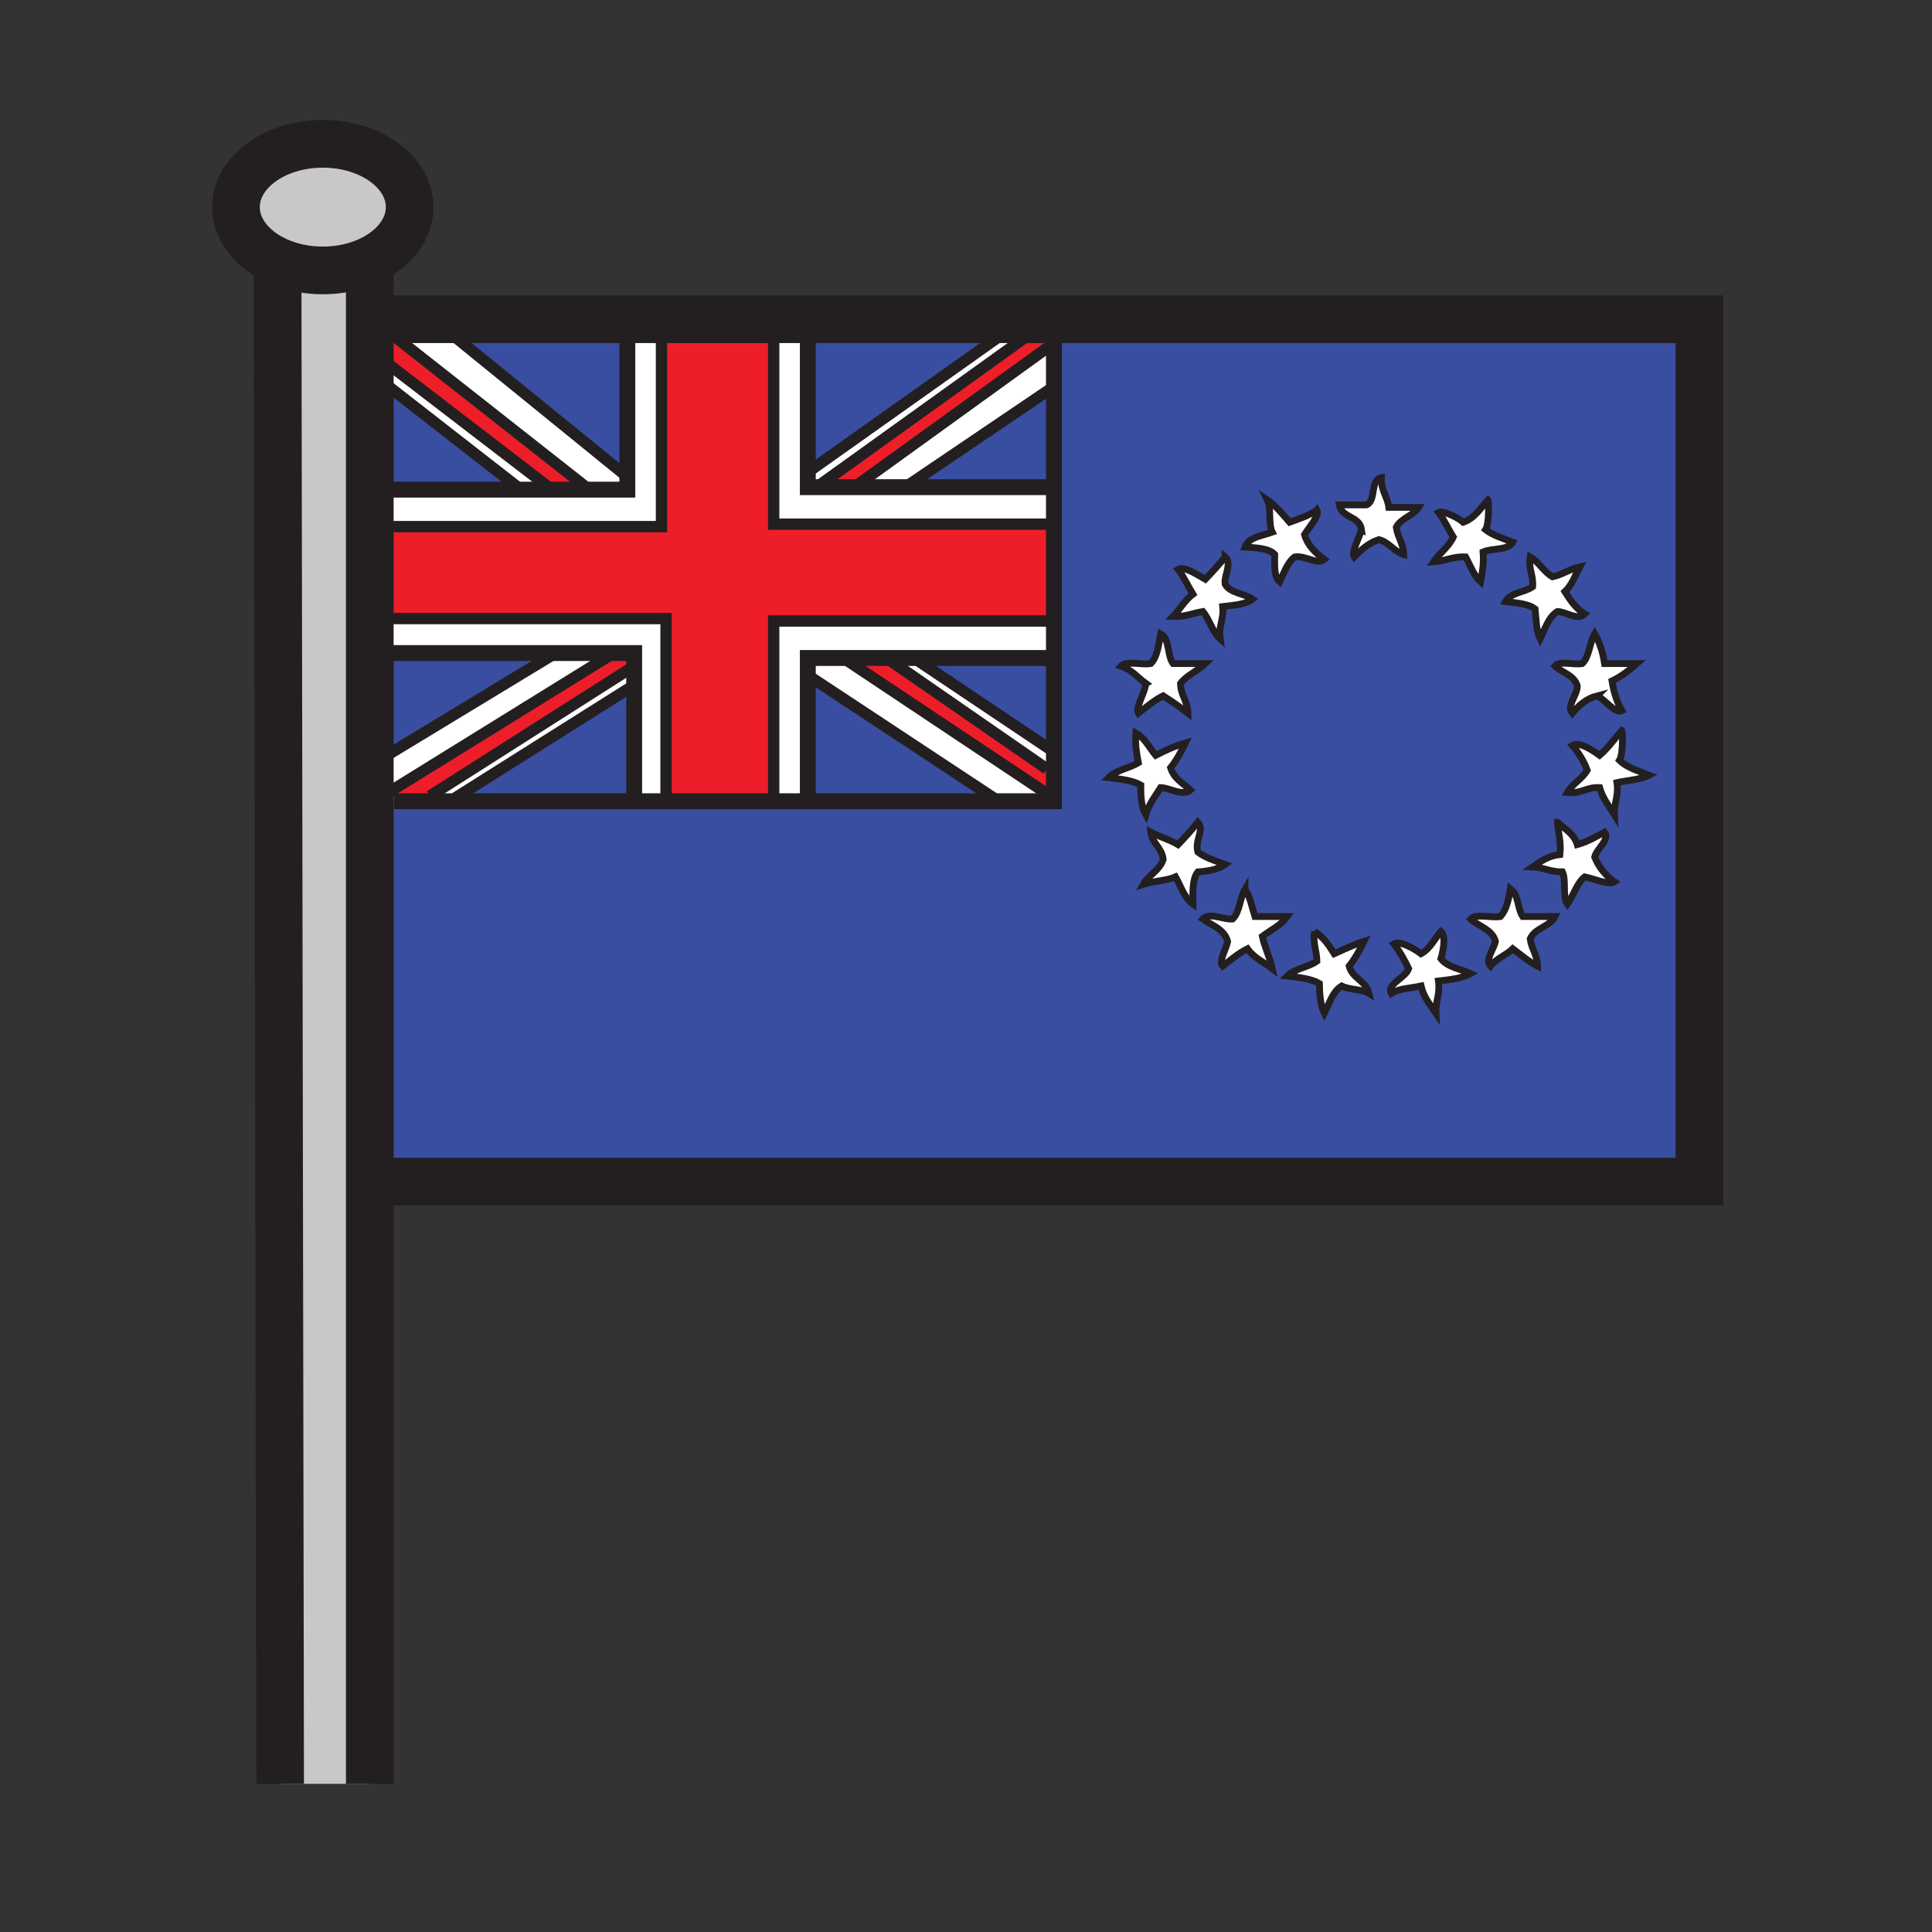 <svg xmlns="http://www.w3.org/2000/svg" width="850.89" height="850.89" viewBox="0 0 850.89 850.89" overflow="visible"><rect x="0" y="0" width="850.89" height="850.89" fill="#333333" stroke="none"/><path d="M655.35 220.18c-3.33 3.58-5.77 8.05-10.92 9.82-2.27-2.14-9.18-5.32-10.92-4.37 2.561 3.27 4.32 7.33 6.55 10.92-2.109 4.45-6.06 7.05-8.739 10.93 5.18-.29 8.42-2.51 14.199-2.19 2.03 3.79 3.53 8.12 6.561 10.92.74-3.99 1.52-7.94 1.09-13.1 3.99-1.84 11.1-.55 13.1-4.37-4.229-1.59-8.72-2.93-12.01-5.46 1.609-2.43 1.449-12.25 1.089-13.1zm-191.17 10.67V146.61H355.78v-6.02h392.65v379.83H168.81l-1.57-170.86 3.01-.03.88-.54 2.41 3.89h290.64V230.85zM726.34 341.4c-4.67-1.88-9.83-3.27-13.1-6.55 1.62-2.43 1.45-12.32 1.09-13.11-3.32 3.6-6.08 7.76-9.83 10.92-2.76-2.01-8.95-6.29-12.01-4.36 2.7 3.11 4.979 6.66 6.55 10.92-2.25 3.93-6.49 5.89-8.74 9.83 6.101.64 8.42-2.51 14.2-2.19 1.38 4.81 4.16 8.22 6.55 12.02-.25-5.36 1.931-8.27 1.09-14.2 4.76-1.07 10.39-1.26 14.2-3.28zm-5.46-49.15h-14.2c-.77-5.04-2.199-9.44-4.359-13.1-2.301 3.89-2.28 10.1-5.471 13.1-3.67.7-10.14-1.4-12.01 1.1 3.21 2.98 8.44 3.94 9.83 8.73.09 4.14-4.96 8.81-2.18 12.02 2.84-3.35 6-6.38 10.92-7.65 3.52 1.61 7.93 8.04 10.92 6.56-2.16-3.67-3.59-8.06-4.37-13.11 4.21-1.98 7.62-4.76 10.92-7.65zm-22.93 93.93c3.7.71 10.68 3.82 13.1 2.19-3.83-2.72-6.87-6.24-8.729-10.93.81-3.6 6.84-7.66 4.359-10.92-3.859 1.96-7.449 4.2-12.01 5.46-1.41-4.77-5.51-6.86-8.74-9.83.28 4.82 1.75 8.45 1.09 14.2-5.25.57-8.56 3.08-12.01 5.46 4.83.27 7.96 2.24 13.11 2.19 1.78 3.68-.09 11 2.18 14.19 2.77-3.78 4.02-9.09 7.65-12.01zm-12.02-116.86c3.65.04 8.851 4.18 12.021 1.09-3.83-2.36-6.36-6.02-8.74-9.83 3.021-2.8 4.521-7.13 6.55-10.92-4.51.95-7.5 3.42-12.01 4.37-3.94-2.25-5.9-6.49-9.83-8.74-.86 5.59 1.53 7.93 1.09 13.11-3.609 2.58-9.819 2.55-12.01 6.55 4.86.6 10.06.86 13.1 3.28.45 4.65.511 9.69 2.19 13.1 2.229-4.31 3.589-9.51 7.639-12.01zm-1.09 134.34h-14.2c-2.38-3.45-1.729-9.92-5.46-12.02-.77 4.69-1.779 9.14-4.37 12.02-4.029.69-10.88-1.42-13.1 1.09 3.58 3.33 9.4 4.43 10.92 9.83-.54 3.15-4.81 8.23-2.189 10.92 2.479-3.35 6.899-4.76 9.829-7.65 3.53 2.67 6.811 5.58 10.921 7.65-.141-4.95-2.671-7.52-3.271-12.01 2.08-4.84 8.57-5.27 10.92-9.83zm-51.33 28.39c5.21-.609 10.51-1.14 14.2-3.27-4.49-2.07-10.28-2.83-13.11-6.56.761-2.58 2.53-9.77 0-12.01-2.83 3.36-4.75 7.62-8.739 9.83-2.721-2.05-9.29-5.95-12.011-4.37 2.58 3.24 4.641 7.01 6.551 10.92-1.341 4.15-9.87 6.84-7.641 10.92 3.26-2.189 8.641-2.279 13.101-3.27 1.159 5.029 4.069 8.31 6.56 12.01-.261-5.35 1.919-8.27 1.089-14.2zm-8.74-208.6h-13.1c-.62-4.84-3.54-7.39-3.28-13.11-5.149 1.04-2.14 10.24-6.56 12.02h-12.01c1.05 5.86 9.029 4.8 9.83 10.92-.971 3.44-4.591 9.91-3.28 12.01 3.11-3.08 6.27-6.11 10.93-7.64 4.59 1.23 6.48 5.16 10.92 6.55-.149-4.95-2.68-7.52-3.279-12.01 2.129-4.06 7.429-4.95 9.829-8.74zm-21.84 214.06c-1.3-5.62-7.33-6.5-8.739-12.01 2.579-3.24 4.64-7.01 6.55-10.92-4.71 1.47-8.79 3.59-13.101 5.46-2.38-3.81-4.909-7.47-8.739-9.83-.73 5.47 1.01 8.45 1.09 13.1-3.82 2.73-9.84 3.27-13.101 6.56 5.2.61 10.5 1.14 14.19 3.27.07 5.04.51 9.69 2.189 13.11 2.24-4.32 3.591-9.51 7.641-12.01 3.34 1.76 8.88 1.32 12.02 3.27zm-32.77-192.22c4.859-.81 10.06 3.71 13.109 1.09-3.76-2.79-7.239-5.87-8.739-10.92 1.779-2.99 6.83-8.41 5.46-10.92-3.29 2.54-7.771 3.87-12.01 5.46-3.051-3.5-5.931-7.18-9.83-9.83 1.81 3.66.38 10.55 2.18 14.2-4.55 1.64-10.29 2.09-12.01 6.55 5.08.39 10.449.47 13.1 3.28-.03 4.77-.4 9.87 2.19 12.01 1.91-3.91 3.29-8.36 6.55-10.92zm-3.27 158.37h-14.199c-1.32-4.14-2.12-8.81-4.37-12.02-2.301 3.89-2.271 10.11-5.46 13.11-4.11.42-9.87-3.17-13.11 0 4.05 2.87 9.41 4.42 10.92 9.83-.47 3.21-4.16 8.86-2.18 10.92 3.52-2.67 6.8-5.58 10.92-7.65 2.67 3.89 7.21 5.9 10.92 8.74-1.08-5.11-3.28-9.09-4.37-14.2 3.719-2.84 8.259-4.85 10.929-8.73zm-28.4-136.53c4.859-.6 10.06-.86 13.109-3.27-3.609-2.58-9.819-2.56-12.02-6.55-.62-3.96 3.24-9.06 0-12.02-2.76 3.42-5.71 6.67-8.74 9.83-3.06-1.7-9.25-5.98-12.01-4.37 2.56 3.26 4.33 7.33 6.55 10.92-3.54 2.65-5.71 6.66-8.729 9.83 5.29.2 8.75-1.44 13.1-2.18 2.98 3.58 4.19 8.92 7.65 12.01-.84-5.93 1.73-8.46 1.09-14.2zM527.57 384c4.76-.33 9.06-1.14 12.01-3.28-4.24-1.59-8.72-2.92-12.01-5.46-1.54-5.23 3.149-9.89 0-13.11-2.771 3.42-5.71 6.67-8.74 9.83-3.59-2.23-8.25-3.4-12.01-5.46.67 5.15 4.949 6.7 5.46 12.02-1.601 4.95-6.37 6.74-8.74 10.92 4.38-1.45 10.14-1.51 14.2-3.28 2.37 4.19 3.83 9.28 7.64 12.01-.08-5.54-.25-11.18 2.19-14.19zm3.27-91.75h-14.189c-2.67-3.52-1.41-10.96-5.46-13.1-.931 4.9-1.46 10.19-4.37 13.1-4.04.7-10.88-1.41-13.11 1.1 4.64 1.55 7.33 5.04 10.92 7.64-.37 4.4-4.71 10.52-3.27 13.11 3.52-2.67 6.8-5.58 10.92-7.65 3.76 2.43 7.45 4.93 10.92 7.65-.07-5.39-3.21-7.72-3.28-13.11 2.829-3.73 7.629-5.47 10.919-8.74zm-19.65 54.61c3.93.12 9.79 3.98 13.1 1.1-3.23-2.97-7.32-5.06-8.74-9.83 2.59-3.25 4.65-7.01 6.561-10.93-4.811 1.38-9.021 3.37-13.11 5.46-2.83-3.35-4.75-7.62-8.74-9.83-.43 5.17.36 9.12 1.101 13.11-4.101 2.46-9.88 3.23-13.11 6.55 5.21.62 10.51 1.15 14.2 3.28-.13 5.23.31 9.88 2.18 13.11 1.378-4.81 4.158-8.22 6.558-12.02z" fill="#394ea1"/><path d="M713.24 334.85c3.27 3.28 8.43 4.67 13.1 6.55-3.81 2.02-9.439 2.21-14.2 3.28.841 5.93-1.34 8.84-1.09 14.2-2.39-3.8-5.17-7.21-6.55-12.02-5.78-.32-8.1 2.83-14.2 2.19 2.25-3.94 6.49-5.9 8.74-9.83-1.57-4.26-3.85-7.81-6.55-10.92 3.06-1.93 9.25 2.35 12.01 4.36 3.75-3.16 6.51-7.32 9.83-10.92.36.79.53 10.68-1.09 13.11zM706.68 292.25h14.2c-3.3 2.89-6.71 5.67-10.92 7.65.78 5.05 2.21 9.44 4.37 13.11-2.99 1.48-7.4-4.95-10.92-6.56-4.92 1.27-8.08 4.3-10.92 7.65-2.78-3.21 2.27-7.88 2.18-12.02-1.39-4.79-6.62-5.75-9.83-8.73 1.87-2.5 8.34-.4 12.01-1.1 3.19-3 3.17-9.21 5.471-13.1 2.159 3.66 3.589 8.06 4.359 13.1zM711.05 388.37c-2.42 1.63-9.399-1.48-13.1-2.19-3.63 2.92-4.88 8.23-7.65 12.01-2.27-3.19-.399-10.51-2.18-14.19-5.15.05-8.28-1.92-13.11-2.19 3.45-2.38 6.76-4.89 12.01-5.46.66-5.75-.81-9.38-1.09-14.2 3.23 2.97 7.33 5.06 8.74 9.83 4.561-1.26 8.15-3.5 12.01-5.46 2.48 3.26-3.55 7.32-4.359 10.92 1.859 4.69 4.899 8.21 8.729 10.93zM697.95 270.41c-3.17 3.09-8.37-1.05-12.021-1.09-4.05 2.5-5.41 7.7-7.64 12.01-1.68-3.41-1.74-8.45-2.19-13.1-3.04-2.42-8.239-2.68-13.1-3.28 2.19-4 8.4-3.97 12.01-6.55.44-5.18-1.95-7.52-1.09-13.11 3.93 2.25 5.89 6.49 9.83 8.74 4.51-.95 7.5-3.42 12.01-4.37-2.029 3.79-3.529 8.12-6.55 10.92 2.381 3.81 4.911 7.47 8.741 9.83zM670.64 403.66h14.2c-2.35 4.56-8.84 4.99-10.92 9.83.6 4.49 3.13 7.06 3.271 12.01-4.11-2.07-7.391-4.98-10.921-7.65-2.93 2.89-7.35 4.3-9.829 7.65-2.62-2.69 1.649-7.77 2.189-10.92-1.52-5.4-7.34-6.5-10.92-9.83 2.22-2.51 9.07-.4 13.1-1.09 2.591-2.88 3.601-7.33 4.37-12.02 3.73 2.1 3.08 8.57 5.46 12.02zM654.26 233.28c3.29 2.53 7.78 3.87 12.01 5.46-2 3.82-9.109 2.53-13.1 4.37.43 5.16-.35 9.11-1.09 13.1-3.03-2.8-4.53-7.13-6.561-10.92-5.779-.32-9.02 1.9-14.199 2.19 2.68-3.88 6.63-6.48 8.739-10.93-2.229-3.59-3.989-7.65-6.55-10.92 1.74-.95 8.65 2.23 10.92 4.37 5.15-1.77 7.59-6.24 10.92-9.82.361.85.521 10.67-1.089 13.1zM647.71 428.78c-3.69 2.13-8.99 2.66-14.2 3.27.83 5.931-1.35 8.851-1.09 14.2-2.49-3.7-5.4-6.98-6.56-12.01-4.46.99-9.841 1.08-13.101 3.27-2.229-4.08 6.3-6.77 7.641-10.92-1.91-3.91-3.971-7.68-6.551-10.92 2.721-1.58 9.29 2.32 12.011 4.37 3.989-2.21 5.909-6.47 8.739-9.83 2.53 2.24.761 9.43 0 12.01 2.831 3.73 8.621 4.49 13.111 6.56zM611.67 223.45h13.1c-2.399 3.79-7.699 4.68-9.829 8.74.6 4.49 3.13 7.06 3.279 12.01-4.439-1.39-6.33-5.32-10.92-6.55-4.66 1.53-7.819 4.56-10.93 7.64-1.311-2.1 2.31-8.57 3.28-12.01-.801-6.12-8.78-5.06-9.83-10.92h12.01c4.42-1.78 1.41-10.98 6.56-12.02-.26 5.72 2.66 8.27 3.28 13.11zM594.19 425.5c1.409 5.51 7.439 6.39 8.739 12.01-3.14-1.95-8.68-1.51-12.02-3.27-4.05 2.5-5.4 7.689-7.641 12.01-1.68-3.42-2.119-8.07-2.189-13.11-3.69-2.13-8.99-2.659-14.19-3.27 3.261-3.29 9.28-3.83 13.101-6.56-.08-4.65-1.82-7.63-1.09-13.1 3.83 2.36 6.359 6.02 8.739 9.83 4.311-1.87 8.391-3.99 13.101-5.46-1.91 3.91-3.97 7.68-6.55 10.92zM583.27 246.38c-3.05 2.62-8.25-1.9-13.109-1.09-3.26 2.56-4.641 7.01-6.55 10.92-2.591-2.14-2.221-7.24-2.19-12.01-2.65-2.81-8.02-2.89-13.1-3.28 1.72-4.46 7.46-4.91 12.01-6.55-1.8-3.65-.37-10.54-2.18-14.2 3.899 2.65 6.779 6.33 9.83 9.83 4.239-1.59 8.72-2.92 12.01-5.46 1.37 2.51-3.681 7.93-5.46 10.92 1.499 5.05 4.979 8.13 8.739 10.92zM552.69 403.66h14.199c-2.67 3.88-7.21 5.89-10.93 8.73 1.09 5.11 3.29 9.09 4.37 14.2-3.71-2.84-8.25-4.85-10.92-8.74-4.12 2.07-7.4 4.98-10.92 7.65-1.98-2.06 1.71-7.71 2.18-10.92-1.51-5.41-6.87-6.96-10.92-9.83 3.24-3.17 9 .42 13.11 0 3.189-3 3.159-9.22 5.46-13.11 2.251 3.21 3.051 7.88 4.371 12.02zM551.6 263.86c-3.05 2.41-8.25 2.67-13.109 3.27.64 5.74-1.931 8.27-1.09 14.2-3.46-3.09-4.67-8.43-7.65-12.01-4.35.74-7.81 2.38-13.1 2.18 3.02-3.17 5.189-7.18 8.729-9.83-2.22-3.59-3.99-7.66-6.55-10.92 2.76-1.61 8.95 2.67 12.01 4.37 3.03-3.16 5.98-6.41 8.74-9.83 3.24 2.96-.62 8.06 0 12.02 2.2 3.99 8.41 3.97 12.02 6.55zM539.58 380.72c-2.95 2.14-7.25 2.95-12.01 3.28-2.44 3.01-2.271 8.65-2.19 14.19-3.81-2.73-5.27-7.82-7.64-12.01-4.061 1.77-9.82 1.83-14.2 3.28 2.37-4.18 7.14-5.97 8.74-10.92-.511-5.32-4.79-6.87-5.46-12.02 3.76 2.06 8.42 3.23 12.01 5.46 3.03-3.16 5.97-6.41 8.74-9.83 3.149 3.22-1.54 7.88 0 13.11 3.29 2.54 7.77 3.87 12.01 5.46zM516.65 292.25h14.189c-3.29 3.27-8.09 5.01-10.92 8.74.07 5.39 3.21 7.72 3.28 13.11-3.47-2.72-7.16-5.22-10.92-7.65-4.12 2.07-7.4 4.98-10.92 7.65-1.44-2.59 2.899-8.71 3.27-13.11-3.59-2.6-6.28-6.09-10.92-7.64 2.23-2.51 9.07-.4 13.11-1.1 2.91-2.91 3.439-8.2 4.37-13.1 4.051 2.14 2.791 9.58 5.461 13.1zM524.29 347.96c-3.31 2.88-9.17-.98-13.1-1.1-2.4 3.8-5.181 7.21-6.561 12.02-1.87-3.23-2.31-7.88-2.18-13.11-3.69-2.13-8.99-2.66-14.2-3.28 3.23-3.32 9.01-4.09 13.11-6.55-.74-3.99-1.53-7.94-1.101-13.11 3.99 2.21 5.91 6.48 8.74 9.83 4.09-2.09 8.3-4.08 13.11-5.46-1.91 3.92-3.971 7.68-6.561 10.93 1.423 4.77 5.513 6.86 8.743 9.83zM464.18 349.53v3.35h-26.16v-1.18l-82.24-54.3v-7.61h15.66l89.64 59.74z" fill="#fff"/><path fill="#ed1e29" d="M464.18 338.67v10.86h-3.1l-89.64-59.74h18.99l70.65 48.88z"/><path fill="#fff" d="M464.18 331.07v7.6h-3.1l-70.65-48.88h12.09l61.57 41.28z"/><path fill="#394ea1" d="M464.18 289.79v41.28h-.09l-61.57-41.28h61.57z"/><path fill="#fff" d="M390.43 289.79h-34.65V352.88h-15.04V273.5h123.44v16.29H402.52z"/><path fill="#ed1e29" d="M464.18 230.85v42.65H340.74V352.88h-47.4V272.42H170.25l-3.72.03-.37-40.47 4.09-.04h121.08v-85.33h49.41v84.24z"/><path fill="#fff" d="M376.24 214.56h87.94v16.29H340.74v-84.24h15.04v67.95h5.01z"/><path fill="#394ea1" d="M464.18 170.32v44.24h-64.27v-.8l64.18-43.44z"/><path fill="#fff" d="M464.18 151.06v19.26h-.09l-64.18 43.44v.8h-23.67z"/><path fill="#ed1e29" d="M464.18 146.61v4.45l-87.94 63.5h-15.45v-.8l92.27-66.25v-.9z"/><path fill="#fff" d="M453.06 146.61v.9l-92.27 66.25v.8h-5.01v-7.31h1l84.24-59.74v-.9z"/><path fill="#394ea1" d="M441.02 146.61v.9l-84.24 59.74h-1v-60.64zM438.02 351.7v1.18h-82.24V297.4z"/><path fill="#fff" d="M340.74 146.61H276.29v-6.02h79.49v6.02zM244.69 287.62h-75.44l-2.58.02-.14-15.19 3.72-.03h123.09V352.88H279.3V287.62h-10.77zM243.08 215.65h33.21v-69.04h15.04v85.33H170.25l-4.09.04-.15-16.29 4.24-.04h58.17z"/><path fill="#394ea1" d="M279.3 351.7v1.18h-80.97v-.09l79.23-49.96h1.74z"/><path fill="#fff" d="M279.3 293.76v9.07h-1.74l-79.23 49.96v.09h-9.02v-2.26l89.31-56.86z"/><path fill="#ed1e29" d="M279.3 287.62v6.14h-.68l-89.31 56.86v2.26h-15.77l-2.41-3.89 97.4-60.28v-1.09z"/><path fill="#fff" d="M276.29 209.42v6.23H258.5v-.8l-86.71-68.24h27.55v.9l76.21 61.91z"/><path fill="#394ea1" d="M276.29 146.61v62.81h-.74l-76.21-61.91v-.9z"/><path fill="#ed1e29" d="M276.29 144.25v2.36h-104.5l86.71 68.24v.8h-15.42l-71.82-55.11-5.76.05-.18-20h110.97z"/><path fill="#fff" d="M268.53 287.62v1.09l-97.4 60.28-.88.54-3.01.03-.16-17.37 4.18-.04 73.43-44.53z"/><path fill="#394ea1" d="M244.69 287.62l-73.43 44.53-4.18.04-.41-44.55 2.58-.02z"/><path fill="#fff" d="M243.08 215.65h-14.66v-.8l-57.16-44.53-5.67.05-.09-9.78 5.76-.05z"/><path fill="#394ea1" d="M228.42 214.85v.8h-58.17l-4.24.04-.42-45.32 5.67-.05z"/><path d="M162.86 114.67c-5.96 2.8-13.07 4.43-20.69 4.43-7.3 0-14.12-1.49-19.92-4.08-10.99-4.89-18.33-13.72-18.33-23.8 0-15.4 17.13-27.88 38.25-27.88 21.13 0 38.26 12.48 38.26 27.88 0 9.84-7 18.49-17.57 23.45z" fill="#c8c8c8"/><path d="M162.86 114.67v670.96h-39.49l-1.12-670.61c5.8 2.59 12.62 4.08 19.92 4.08 7.62 0 14.73-1.63 20.69-4.43z" fill="#c8c8c8"/><g fill="none" stroke="#231f20"><path stroke-width="21" d="M165.32 140.59H748.43v379.83H168.81M122.25 115.02c-10.99-4.89-18.33-13.72-18.33-23.8 0-15.4 17.13-27.88 38.25-27.88 21.13 0 38.26 12.48 38.26 27.88 0 9.84-7 18.49-17.57 23.45-5.96 2.8-13.07 4.43-20.69 4.43-7.3 0-14.12-1.49-19.92-4.08z"/><path stroke-width="21" d="M122.25 114.25v.77l1.12 670.61M162.86 112.85V785.63"/><path stroke-width="14" d="M745.01 179.64l3.42-1.93 2.01-1.14"/><path stroke-width="7" d="M281.49 352.88H173.54M171.79 146.61h292.39v206.27H281.49"/><path stroke-width="5" d="M465.09 230.85H340.74v-86.6M291.33 145.34v86.6H170.25M170.25 272.42h123.09v80.37M340.74 350.62V273.5h123.35"/><path stroke-width="7" d="M276.29 144.25v71.4H170.25M465.09 214.56H355.78v-70.31M169.25 287.62H279.3v64.08M355.78 351.7v-61.91h108.31"/><path stroke-width="5" d="M199.34 147.51l76.21 61.91M171.79 146.61l86.71 68.24M171.26 160.54l71.82 55.11.38.29M171.26 170.32l57.16 44.53M356.78 207.25l84.24-59.74M360.79 213.76l92.27-66.25M375.84 214.85l.4-.29 87.94-63.5 1.91-1.38M399.91 213.76l64.18-43.44M189.31 350.62l89.31-56.86M170.25 349.53l.88-.54 97.4-60.28M277.56 302.83l-79.23 49.96M171.26 332.15l73.43-44.53 1.78-1.08M461.08 349.53l-89.64-59.74-1.62-1.08M355.78 297.4l82.24 54.3M388.87 288.71l1.56 1.08 70.65 48.88M400.91 288.71l1.61 1.08 61.57 41.28"/><path d="M539.58 245.29c3.24 2.96-.62 8.06 0 12.02 2.2 3.99 8.41 3.97 12.02 6.55-3.05 2.41-8.25 2.67-13.109 3.27.64 5.74-1.931 8.27-1.09 14.2-3.46-3.09-4.67-8.43-7.65-12.01-4.35.74-7.81 2.38-13.1 2.18 3.02-3.17 5.189-7.18 8.729-9.83-2.22-3.59-3.99-7.66-6.55-10.92 2.76-1.61 8.95 2.67 12.01 4.37 3.03-3.16 5.98-6.41 8.74-9.83zM673.92 245.29c3.93 2.25 5.89 6.49 9.83 8.74 4.51-.95 7.5-3.42 12.01-4.37-2.029 3.79-3.529 8.12-6.55 10.92 2.38 3.81 4.91 7.47 8.74 9.83-3.17 3.09-8.37-1.05-12.021-1.09-4.05 2.5-5.41 7.7-7.64 12.01-1.68-3.41-1.74-8.45-2.19-13.1-3.04-2.42-8.239-2.68-13.1-3.28 2.19-4 8.4-3.97 12.01-6.55.441-5.18-1.949-7.52-1.089-13.11zM500.26 322.83c3.99 2.21 5.91 6.48 8.74 9.83 4.09-2.09 8.3-4.08 13.11-5.46-1.91 3.92-3.971 7.68-6.561 10.93 1.42 4.77 5.51 6.86 8.74 9.83-3.31 2.88-9.17-.98-13.1-1.1-2.4 3.8-5.181 7.21-6.561 12.02-1.87-3.23-2.31-7.88-2.18-13.11-3.69-2.13-8.99-2.66-14.2-3.28 3.23-3.32 9.01-4.09 13.11-6.55-.738-3.99-1.528-7.94-1.098-13.11zM527.57 362.15c3.149 3.22-1.54 7.88 0 13.11 3.29 2.54 7.77 3.87 12.01 5.46-2.95 2.14-7.25 2.95-12.01 3.28-2.44 3.01-2.271 8.65-2.19 14.19-3.81-2.73-5.27-7.82-7.64-12.01-4.061 1.77-9.82 1.83-14.2 3.28 2.37-4.18 7.14-5.97 8.74-10.92-.511-5.32-4.79-6.87-5.46-12.02 3.76 2.06 8.42 3.23 12.01 5.46 3.03-3.16 5.97-6.41 8.74-9.83zM685.93 362.15c3.23 2.97 7.33 5.06 8.74 9.83 4.561-1.26 8.15-3.5 12.01-5.46 2.48 3.26-3.55 7.32-4.359 10.92 1.859 4.69 4.899 8.21 8.729 10.93-2.42 1.63-9.399-1.48-13.1-2.19-3.63 2.92-4.88 8.23-7.65 12.01-2.27-3.19-.399-10.51-2.18-14.19-5.15.05-8.28-1.92-13.11-2.19 3.45-2.38 6.76-4.89 12.01-5.46.66-5.75-.81-9.38-1.09-14.2zM548.32 391.64c2.25 3.21 3.05 7.88 4.37 12.02h14.199c-2.67 3.88-7.21 5.89-10.93 8.73 1.09 5.11 3.29 9.09 4.37 14.2-3.71-2.84-8.25-4.85-10.92-8.74-4.12 2.07-7.4 4.98-10.92 7.65-1.98-2.06 1.71-7.71 2.18-10.92-1.51-5.41-6.87-6.96-10.92-9.83 3.24-3.17 9 .42 13.11 0 3.191-3 3.161-9.22 5.461-13.11zM665.18 391.64c3.73 2.1 3.08 8.57 5.46 12.02h14.2c-2.35 4.56-8.84 4.99-10.92 9.83.6 4.49 3.13 7.06 3.271 12.01-4.11-2.07-7.391-4.98-10.921-7.65-2.93 2.89-7.35 4.3-9.829 7.65-2.62-2.69 1.649-7.77 2.189-10.92-1.52-5.4-7.34-6.5-10.92-9.83 2.22-2.51 9.07-.4 13.1-1.09 2.59-2.88 3.6-7.33 4.37-12.02zM578.9 410.21c3.83 2.36 6.359 6.02 8.739 9.83 4.311-1.87 8.391-3.99 13.101-5.46-1.91 3.91-3.971 7.68-6.55 10.92 1.409 5.51 7.439 6.39 8.739 12.01-3.14-1.95-8.68-1.51-12.02-3.27-4.05 2.5-5.4 7.689-7.641 12.01-1.68-3.42-2.119-8.07-2.189-13.11-3.69-2.13-8.99-2.659-14.19-3.27 3.261-3.29 9.28-3.83 13.101-6.56-.08-4.65-1.82-7.63-1.09-13.1zM634.6 410.21c2.53 2.24.761 9.43 0 12.01 2.83 3.73 8.62 4.49 13.11 6.56-3.69 2.13-8.99 2.66-14.2 3.27.83 5.931-1.35 8.851-1.09 14.2-2.49-3.7-5.4-6.98-6.56-12.01-4.46.99-9.841 1.08-13.101 3.27-2.229-4.08 6.3-6.77 7.641-10.92-1.91-3.91-3.971-7.68-6.551-10.92 2.721-1.58 9.29 2.32 12.011 4.37 3.99-2.21 5.91-6.47 8.74-9.83zM599.65 233.28c-.801-6.12-8.78-5.06-9.83-10.92h12.01c4.42-1.78 1.41-10.98 6.56-12.02-.26 5.72 2.66 8.27 3.28 13.11h13.1c-2.399 3.79-7.699 4.68-9.829 8.74.6 4.49 3.13 7.06 3.279 12.01-4.439-1.39-6.33-5.32-10.92-6.55-4.66 1.53-7.819 4.56-10.93 7.64-1.31-2.1 2.31-8.57 3.28-12.01zM579.99 224.54c1.37 2.51-3.681 7.93-5.46 10.92 1.5 5.05 4.979 8.13 8.739 10.92-3.05 2.62-8.25-1.9-13.109-1.09-3.26 2.56-4.641 7.01-6.55 10.92-2.591-2.14-2.221-7.24-2.19-12.01-2.65-2.81-8.02-2.89-13.1-3.28 1.72-4.46 7.46-4.91 12.01-6.55-1.8-3.65-.37-10.54-2.18-14.2 3.899 2.65 6.779 6.33 9.83 9.83 4.24-1.59 8.72-2.92 12.01-5.46zM655.35 220.18c.36.85.521 10.67-1.09 13.1 3.29 2.53 7.78 3.87 12.01 5.46-2 3.82-9.109 2.53-13.1 4.37.43 5.16-.35 9.11-1.09 13.1-3.03-2.8-4.53-7.13-6.561-10.92-5.779-.32-9.02 1.9-14.199 2.19 2.68-3.88 6.63-6.48 8.739-10.93-2.229-3.59-3.989-7.65-6.55-10.92 1.74-.95 8.65 2.23 10.92 4.37 5.151-1.77 7.591-6.24 10.921-9.82zM655.35 220.18v-.01M504.63 300.99c-3.59-2.6-6.28-6.09-10.92-7.64 2.23-2.51 9.07-.4 13.11-1.1 2.91-2.91 3.439-8.2 4.37-13.1 4.05 2.14 2.79 9.58 5.46 13.1h14.189c-3.29 3.27-8.09 5.01-10.92 8.74.07 5.39 3.21 7.72 3.28 13.11-3.47-2.72-7.16-5.22-10.92-7.65-4.12 2.07-7.4 4.98-10.92 7.65-1.439-2.59 2.901-8.71 3.271-13.11zM703.41 306.45c-4.92 1.27-8.08 4.3-10.92 7.65-2.78-3.21 2.27-7.88 2.18-12.02-1.39-4.79-6.62-5.75-9.83-8.73 1.87-2.5 8.34-.4 12.01-1.1 3.19-3 3.17-9.21 5.471-13.1 2.16 3.66 3.59 8.06 4.359 13.1h14.2c-3.3 2.89-6.71 5.67-10.92 7.65.78 5.05 2.21 9.44 4.37 13.11-2.99 1.48-7.4-4.95-10.92-6.56zM714.33 321.74c.36.79.53 10.68-1.09 13.11 3.27 3.28 8.43 4.67 13.1 6.55-3.81 2.02-9.439 2.21-14.2 3.28.841 5.93-1.34 8.84-1.09 14.2-2.39-3.8-5.17-7.21-6.55-12.02-5.78-.32-8.1 2.83-14.2 2.19 2.25-3.94 6.49-5.9 8.74-9.83-1.57-4.26-3.85-7.81-6.55-10.92 3.06-1.93 9.25 2.35 12.01 4.36 3.75-3.16 6.51-7.32 9.83-10.92z" stroke-width="3"/></g><path fill-rule="evenodd" clip-rule="evenodd" fill="none" d="M.25.25h850.394v850.394H.25z"/></svg>